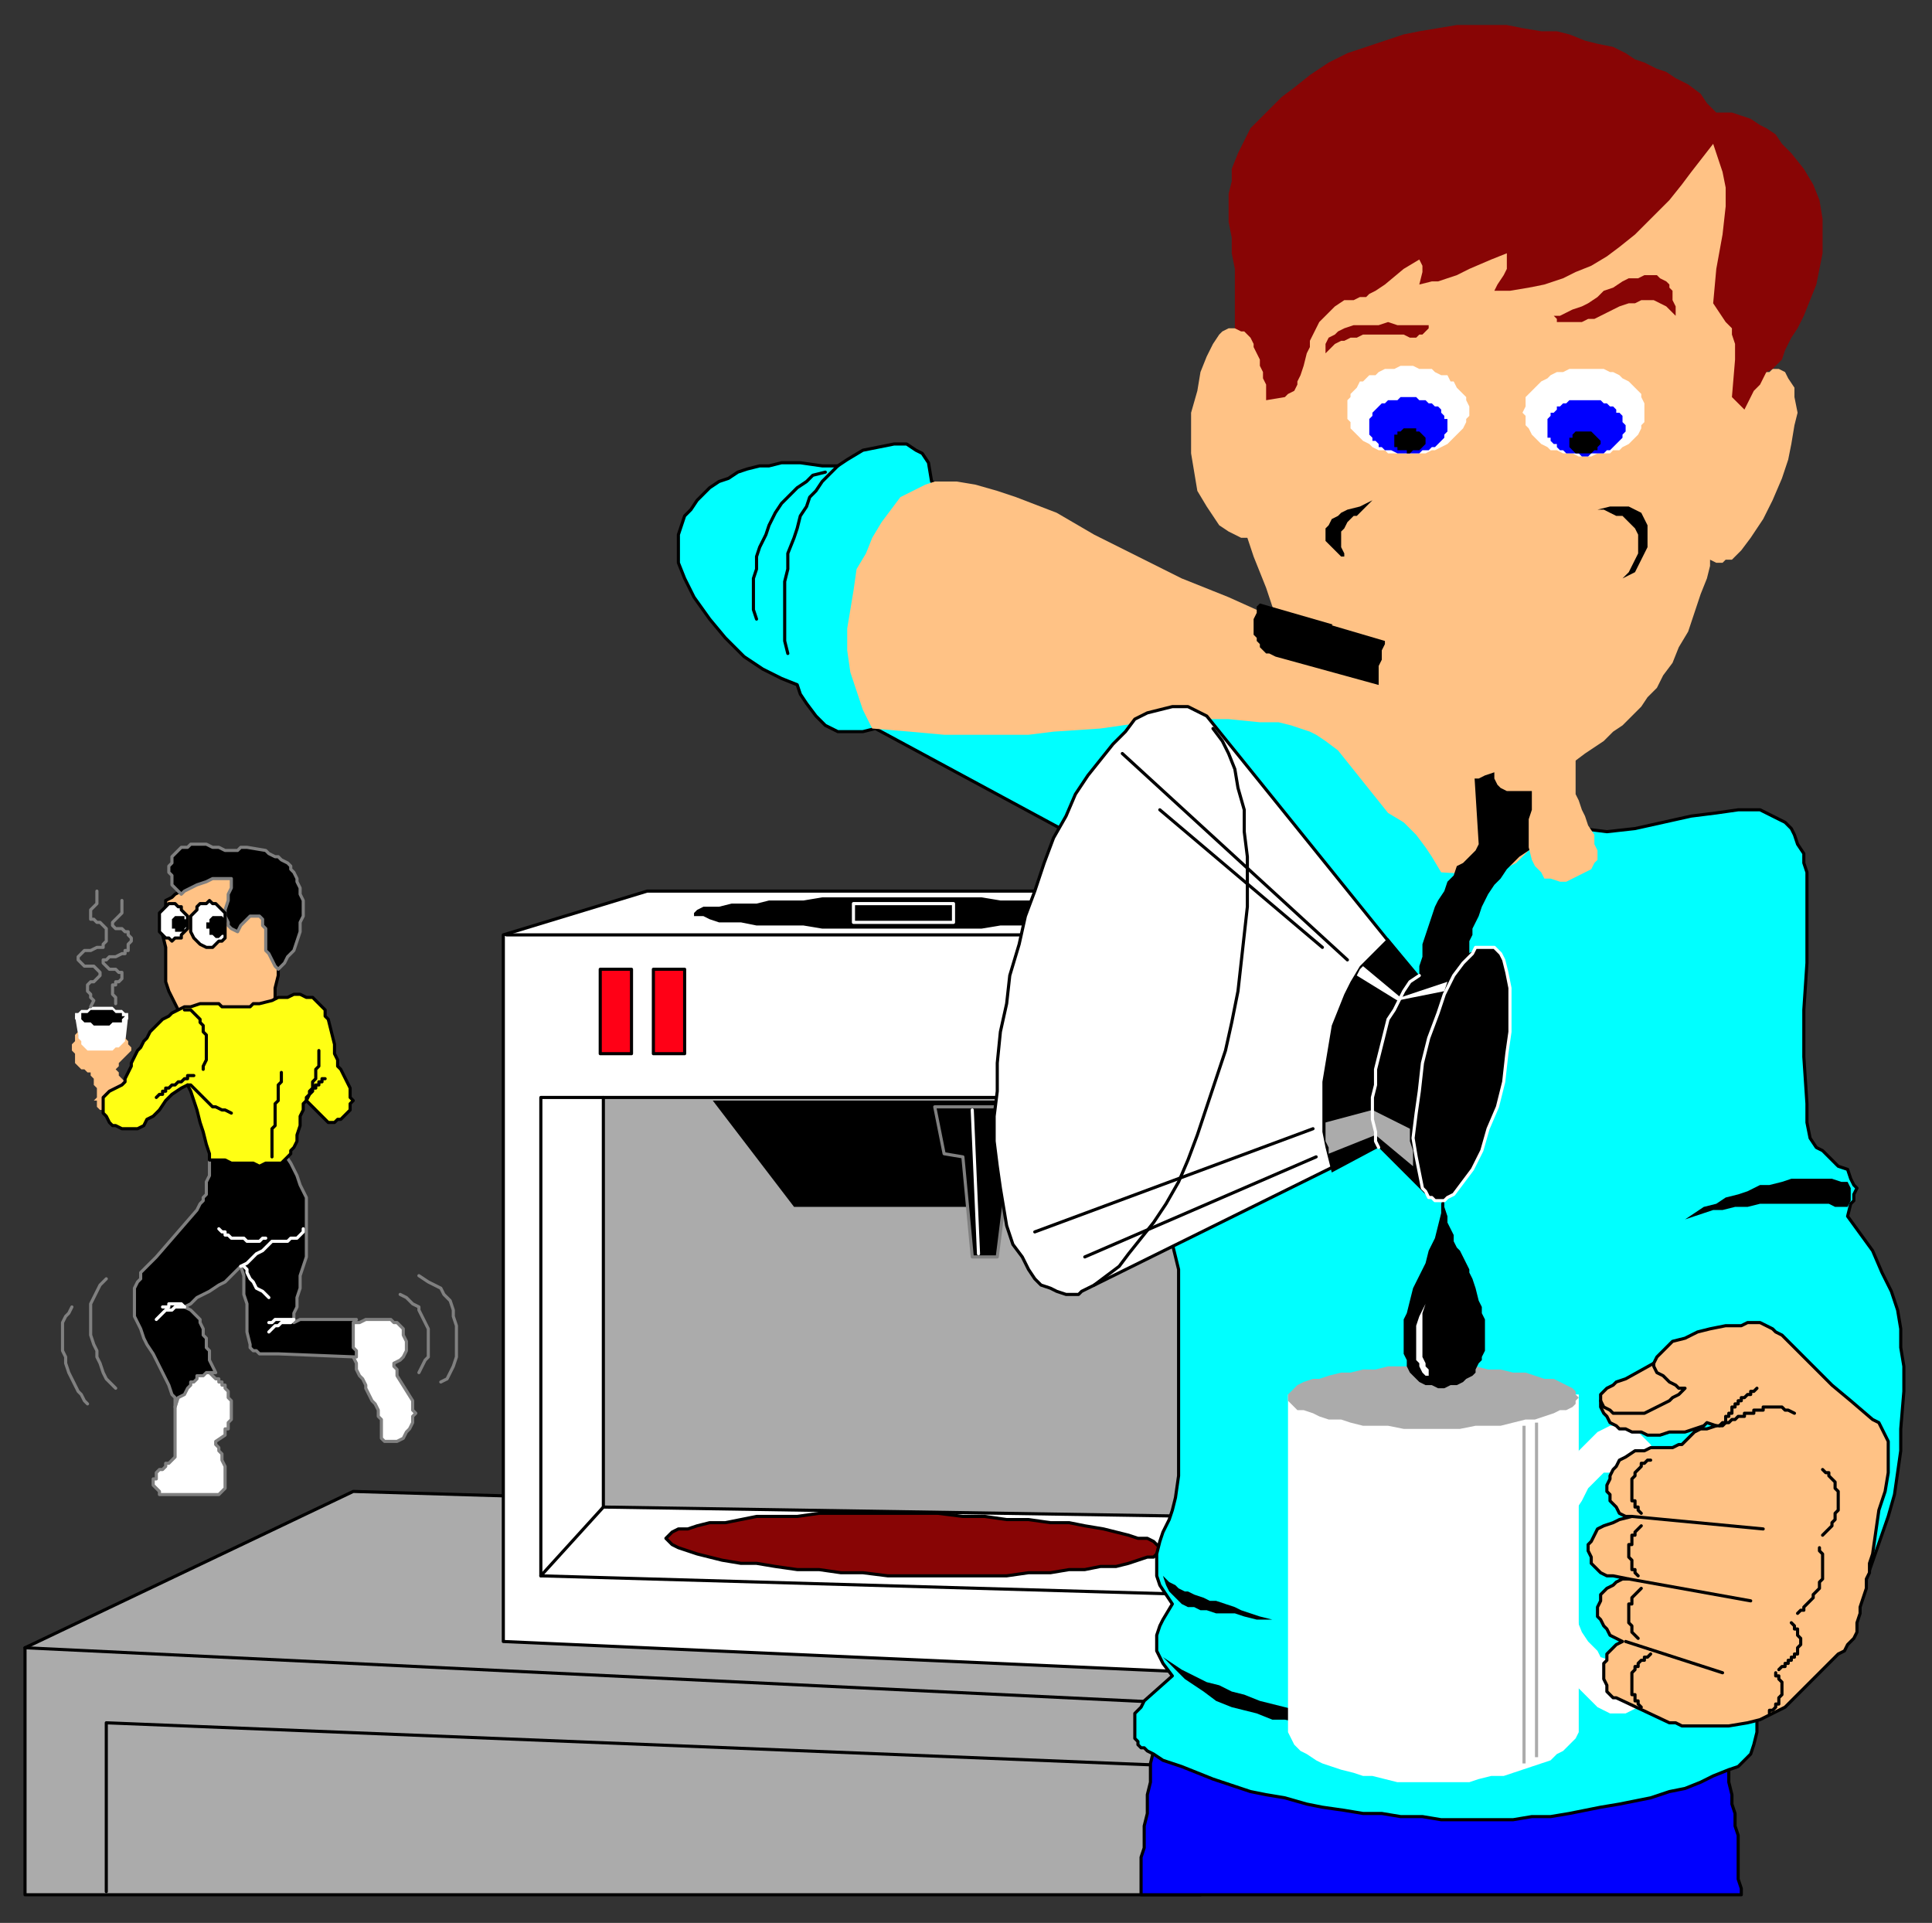 <?xml version="1.0" encoding="UTF-8" standalone="no"?>
<svg
   xmlns:dc="http://purl.org/dc/elements/1.1/"
   xmlns:cc="http://creativecommons.org/ns#"
   xmlns:rdf="http://www.w3.org/1999/02/22-rdf-syntax-ns#"
   xmlns:svg="http://www.w3.org/2000/svg"
   xmlns="http://www.w3.org/2000/svg"
   xmlns:sodipodi="http://sodipodi.sourceforge.net/DTD/sodipodi-0.dtd"
   xmlns:inkscape="http://www.inkscape.org/namespaces/inkscape"
   version="1.0"
   width="163.512mm"
   height="162.719mm"
   id="svg271"
   sodipodi:docname="CMENO037.WMF">
  <rect width="100%" height="100%" fill="#333333" stroke="none"/>
  <sodipodi:namedview
     pagecolor="#ffffff"
     bordercolor="#666666"
     borderopacity="1"
     objecttolerance="10"
     gridtolerance="10"
     guidetolerance="10"
     inkscape:pageopacity="0"
     inkscape:pageshadow="2"
     inkscape:window-width="640"
     inkscape:window-height="480"
     id="namedview273" />
  <defs
     id="defs3">
    <pattern
       id="WMFhbasepattern"
       patternUnits="userSpaceOnUse"
       width="6"
       height="6"
       x="0"
       y="0" />
  </defs>
  <path
     style="fill:#ababab;fill-rule:evenodd;fill-opacity:1;stroke:#000000;stroke-width:1px;stroke-linecap:round;stroke-linejoin:round;stroke-miterlimit:4;stroke-dasharray:none;stroke-opacity:1;"
     d="  M 8,606   L 384,606   L 384,485   L 113,477   L 8,527   L 8,606  z "
     id="path5" />
  <path
     style="fill:none;stroke:#000000;stroke-width:1px;stroke-linecap:round;stroke-linejoin:round;stroke-miterlimit:4;stroke-dasharray:none;stroke-opacity:1;"
     d="  M 34,605   L 34,551   L 382,565  "
     id="path7" />
  <path
     style="fill:none;stroke:#000000;stroke-width:1px;stroke-linecap:round;stroke-linejoin:round;stroke-miterlimit:4;stroke-dasharray:none;stroke-opacity:1;"
     d="  M 8,527   L 383,545  "
     id="path9" />
  <path
     style="fill:#ffffff;fill-rule:evenodd;fill-opacity:1;stroke:#000000;stroke-width:1px;stroke-linecap:round;stroke-linejoin:round;stroke-miterlimit:4;stroke-dasharray:none;stroke-opacity:1;"
     d="  M 161,525   L 386,535   L 386,285   L 207,285   L 161,299   L 161,525  z "
     id="path11" />
  <path
     style="fill:none;stroke:#000000;stroke-width:1px;stroke-linecap:round;stroke-linejoin:round;stroke-miterlimit:4;stroke-dasharray:none;stroke-opacity:1;"
     d="  M 193,351   L 173,351   L 173,504   L 383,510  "
     id="path13" />
  <path
     style="fill:none;stroke:#000000;stroke-width:1px;stroke-linecap:round;stroke-linejoin:round;stroke-miterlimit:4;stroke-dasharray:none;stroke-opacity:1;"
     d="  M 162,299   L 384,299  "
     id="path15" />
  <path
     style="fill:#ababab;fill-rule:evenodd;fill-opacity:1;stroke:#000000;stroke-width:1px;stroke-linecap:round;stroke-linejoin:round;stroke-miterlimit:4;stroke-dasharray:none;stroke-opacity:1;"
     d="  M 193,351   L 385,351   L 385,485   L 193,482   L 193,351  z "
     id="path17" />
  <path
     style="fill:#ff0016;fill-rule:evenodd;fill-opacity:1;stroke:#000000;stroke-width:1px;stroke-linecap:round;stroke-linejoin:round;stroke-miterlimit:4;stroke-dasharray:none;stroke-opacity:1;"
     d="  M 192,310   L 202,310   L 202,337   L 192,337   L 192,310  z "
     id="path19" />
  <path
     style="fill:#ff0016;fill-rule:evenodd;fill-opacity:1;stroke:#000000;stroke-width:1px;stroke-linecap:round;stroke-linejoin:round;stroke-miterlimit:4;stroke-dasharray:none;stroke-opacity:1;"
     d="  M 209,310   L 219,310   L 219,337   L 209,337   L 209,310  z "
     id="path21" />
  <path
     style="fill:#880505;fill-rule:evenodd;fill-opacity:1;stroke:#000000;stroke-width:1px;stroke-linecap:round;stroke-linejoin:round;stroke-miterlimit:4;stroke-dasharray:none;stroke-opacity:1;"
     d="  M 292,484   L 300,484   L 308,485   L 315,485   L 322,486   L 329,486   L 336,487   L 342,487   L 347,488   L 353,489   L 357,490   L 361,491   L 364,492   L 367,492   L 369,493   L 370,494   L 371,495   L 370,497   L 369,498   L 367,498   L 364,499   L 361,500   L 357,501   L 352,501   L 347,502   L 342,502   L 336,503   L 329,503   L 322,504   L 315,504   L 308,504   L 300,504   L 292,504   L 284,504   L 276,503   L 269,503   L 262,502   L 255,502   L 248,501   L 242,500   L 237,500   L 231,499   L 227,498   L 223,497   L 220,496   L 217,495   L 215,494   L 214,493   L 213,492   L 214,491   L 215,490   L 217,489   L 220,489   L 223,488   L 227,487   L 232,487   L 237,486   L 242,485   L 249,485   L 255,485   L 262,484   L 269,484   L 277,484   L 284,484   L 292,484  z "
     id="path23" />
  <path
     style="fill:#000000;fill-rule:evenodd;fill-opacity:1;stroke:none;"
     d="  M 228,352   L 351,352   L 328,386   L 254,386   L 228,352  z "
     id="path25" />
  <path
     style="fill:#000000;fill-rule:evenodd;fill-opacity:1;stroke:#808080;stroke-width:1px;stroke-linecap:round;stroke-linejoin:round;stroke-miterlimit:4;stroke-dasharray:none;stroke-opacity:1;"
     d="  M 299,354   L 325,354   L 319,402   L 311,402   L 308,370   L 302,369   L 299,354  z "
     id="path27" />
  <path
     style="fill:none;stroke:#ffffff;stroke-width:1px;stroke-linecap:round;stroke-linejoin:round;stroke-miterlimit:4;stroke-dasharray:none;stroke-opacity:1;"
     d="  M 311,355   L 313,401  "
     id="path29" />
  <path
     style="fill:#000000;fill-rule:evenodd;fill-opacity:1;stroke:none;"
     d="  M 289,287   L 295,287   L 302,287   L 308,287   L 314,287   L 320,288   L 326,288   L 331,288   L 336,289   L 340,289   L 344,289   L 347,290   L 350,290   L 352,290   L 354,291   L 355,292   L 355,292   L 355,293   L 354,293   L 352,293   L 350,294   L 347,295   L 344,295   L 340,295   L 336,296   L 331,296   L 326,296   L 320,296   L 314,297   L 308,297   L 302,297   L 295,297   L 289,297   L 282,297   L 275,297   L 269,297   L 263,297   L 257,296   L 252,296   L 246,296   L 242,296   L 237,295   L 234,295   L 230,295   L 227,294   L 225,293   L 223,293   L 222,293   L 222,292   L 222,292   L 223,291   L 225,290   L 227,290   L 230,290   L 234,289   L 237,289   L 242,289   L 246,288   L 252,288   L 257,288   L 263,287   L 269,287   L 275,287   L 282,287   L 289,287  z "
     id="path31" />
  <path
     style="fill:#000000;fill-rule:evenodd;fill-opacity:1;stroke:#ffffff;stroke-width:1px;stroke-linecap:round;stroke-linejoin:round;stroke-miterlimit:4;stroke-dasharray:none;stroke-opacity:1;"
     d="  M 273,295   L 305,295   L 305,289   L 273,289   L 273,295  z "
     id="path33" />
  <path
     style="fill:none;stroke:#000000;stroke-width:1px;stroke-linecap:round;stroke-linejoin:round;stroke-miterlimit:4;stroke-dasharray:none;stroke-opacity:1;"
     d="  M 193,482   L 173,504  "
     id="path35" />
  <path
     style="fill:#0000ff;fill-rule:evenodd;fill-opacity:1;stroke:#000000;stroke-width:1px;stroke-linecap:round;stroke-linejoin:round;stroke-miterlimit:4;stroke-dasharray:none;stroke-opacity:1;"
     d="  M 365,606   L 557,606   L 557,604   L 556,601   L 556,598   L 556,594   L 556,591   L 556,587   L 555,584   L 555,580   L 554,577   L 554,574   L 553,570   L 553,567   L 553,564   L 552,560   L 552,557   L 552,552   L 369,552   L 369,553   L 369,557   L 369,560   L 368,564   L 368,567   L 368,570   L 367,574   L 367,577   L 367,580   L 366,584   L 366,587   L 366,591   L 365,594   L 365,598   L 365,601   L 365,606  z "
     id="path37" />
  <path
     style="fill:#00ffff;fill-rule:evenodd;fill-opacity:1;stroke:#000000;stroke-width:1px;stroke-linecap:round;stroke-linejoin:round;stroke-miterlimit:4;stroke-dasharray:none;stroke-opacity:1;"
     d="  M 553,566   L 556,565   L 558,563   L 560,561   L 561,558   L 562,554   L 562,551   L 562,547   L 562,545   L 596,508   L 604,485   L 606,478   L 607,471   L 608,464   L 608,457   L 609,445   L 609,437   L 608,431   L 608,425   L 607,419   L 605,413   L 602,407   L 599,400   L 591,389   L 592,385   L 593,384   L 593,382   L 594,380   L 593,379   L 592,377   L 591,374   L 588,373   L 586,371   L 583,368   L 581,367   L 579,364   L 578,359   L 578,353   L 577,338   L 577,323   L 578,308   L 578,294   L 578,290   L 578,286   L 578,283   L 578,279   L 577,276   L 577,273   L 575,270   L 574,267   L 573,265   L 571,263   L 569,262   L 567,261   L 565,260   L 563,259   L 560,259   L 556,259   L 549,260   L 541,261   L 532,263   L 523,265   L 514,266   L 506,265   L 298,154   L 297,148   L 295,145   L 293,144   L 290,142   L 286,142   L 281,143   L 276,144   L 271,147   L 268,149   L 263,149   L 256,148   L 250,148   L 246,149   L 243,149   L 239,150   L 236,151   L 233,153   L 230,154   L 227,156   L 225,158   L 223,160   L 221,163   L 219,165   L 218,168   L 217,171   L 217,174   L 217,177   L 217,180   L 219,185   L 222,191   L 227,198   L 232,204   L 238,210   L 244,214   L 250,217   L 255,219   L 256,222   L 258,225   L 261,229   L 264,232   L 268,234   L 271,234   L 276,234   L 280,233   L 343,267   L 377,406   L 377,421   L 377,438   L 377,461   L 377,472   L 376,479   L 375,483   L 374,486   L 372,490   L 371,493   L 370,497   L 370,500   L 370,504   L 371,507   L 373,510   L 375,513   L 372,518   L 371,520   L 370,523   L 370,525   L 370,528   L 371,530   L 372,532   L 375,536   L 366,544   L 365,546   L 364,547   L 364,547   L 363,548   L 363,549   L 363,550   L 363,551   L 363,552   L 363,553   L 363,554   L 363,556   L 364,557   L 364,558   L 365,559   L 366,559   L 367,560   L 369,561   L 372,563   L 378,565   L 383,567   L 388,569   L 394,571   L 400,573   L 405,574   L 411,575   L 418,577   L 423,578   L 430,579   L 436,580   L 442,580   L 448,581   L 455,581   L 461,582   L 467,582   L 473,582   L 479,582   L 484,582   L 490,581   L 496,581   L 502,580   L 507,579   L 512,578   L 518,577   L 523,576   L 528,575   L 534,573   L 539,572   L 544,570   L 548,568   L 553,566  z "
     id="path39" />
  <path
     style="fill:none;stroke:#000000;stroke-width:1px;stroke-linecap:round;stroke-linejoin:round;stroke-miterlimit:4;stroke-dasharray:none;stroke-opacity:1;"
     d="  M 268,149   L 265,152   L 263,154   L 261,157   L 259,159   L 258,162   L 256,165   L 255,169   L 254,172   L 252,177   L 252,182   L 251,186   L 251,191   L 251,196   L 251,200   L 251,205   L 252,209  "
     id="path41" />
  <path
     style="fill:none;stroke:#000000;stroke-width:1px;stroke-linecap:round;stroke-linejoin:round;stroke-miterlimit:4;stroke-dasharray:none;stroke-opacity:1;"
     d="  M 264,151   L 260,152   L 258,154   L 255,156   L 253,158   L 250,161   L 248,164   L 246,168   L 245,171   L 243,175   L 242,178   L 242,182   L 241,185   L 241,189   L 241,192   L 241,195   L 242,198  "
     id="path43" />
  <path
     style="fill:#000000;fill-rule:evenodd;fill-opacity:1;stroke:none;"
     d="  M 591,378   L 589,378   L 586,377   L 583,377   L 580,377   L 577,377   L 573,377   L 570,378   L 566,379   L 563,379   L 559,381   L 556,382   L 552,383   L 549,385   L 545,386   L 542,388   L 539,390   L 542,389   L 545,388   L 548,387   L 551,387   L 555,386   L 559,386   L 563,385   L 567,385   L 571,385   L 575,385   L 579,385   L 582,385   L 585,385   L 587,386   L 589,386   L 591,386   L 592,384   L 592,382   L 592,380   L 591,378  z "
     id="path45" />
  <path
     style="fill:none;stroke:none;"
     d="  M 580,366   L 578,366   L 576,365   L 574,365   L 572,364   L 570,364   L 568,364   L 566,364   L 563,363   L 561,364   L 559,364   L 557,364   L 554,365   L 552,365   L 550,366   L 548,367   L 545,368  "
     id="path47" />
  <path
     style="fill:none;stroke:none;"
     d="  M 556,277   L 554,280   L 552,284   L 549,289   L 547,293   L 545,298   L 544,303   L 542,308   L 540,313   L 539,318   L 538,323   L 536,328   L 535,333   L 534,337   L 533,341   L 533,344   L 532,347   L 533,347   L 533,347   L 535,344   L 536,342   L 538,338   L 540,334   L 542,330   L 544,326   L 546,322   L 548,317   L 551,313  "
     id="path49" />
  <path
     style="fill:none;stroke:none;"
     d="  M 524,438   L 524,419   L 526,396   L 527,389   L 529,381   L 530,372   L 531,367   L 532,361   L 532,355   L 532,347  "
     id="path51" />
  <path
     style="fill:none;stroke:none;"
     d="  M 530,357   L 529,357   L 527,357   L 525,358   L 523,358   L 520,358   L 517,358   L 514,358   L 511,358   L 508,358   L 505,358   L 503,358   L 500,357   L 497,357   L 495,356   L 492,356   L 490,355   L 490,357   L 490,360   L 490,364   L 490,368   L 490,371   L 490,375   L 490,378   L 490,382   L 491,386   L 491,389   L 491,393   L 491,397   L 491,400   L 491,404   L 491,408   L 491,414   L 510,430   L 524,415  "
     id="path53" />
  <path
     style="fill:none;stroke:none;"
     d="  M 524,267   L 499,322   L 477,280   L 461,279   L 445,297  "
     id="path55" />
  <path
     style="fill:none;stroke:none;"
     d="  M 431,277   L 427,236  "
     id="path57" />
  <path
     style="fill:#000000;fill-rule:evenodd;fill-opacity:1;stroke:none;"
     d="  M 407,518   L 403,517   L 400,516   L 397,515   L 395,514   L 392,513   L 389,512   L 387,512   L 385,511   L 382,510   L 380,509   L 379,509   L 377,508   L 376,507   L 374,506   L 373,505   L 372,504   L 373,507   L 374,509   L 375,510   L 376,511   L 377,512   L 378,513   L 380,514   L 382,514   L 384,515   L 386,515   L 389,516   L 391,516   L 395,516   L 398,517   L 402,518   L 407,518  z "
     id="path59" />
  <path
     style="fill:#000000;fill-rule:evenodd;fill-opacity:1;stroke:none;"
     d="  M 372,530   L 375,532   L 378,534   L 382,536   L 386,538   L 390,539   L 394,541   L 398,542   L 403,544   L 407,545   L 411,546   L 415,547   L 419,547   L 423,548   L 426,548   L 429,549   L 432,549   L 428,550   L 424,551   L 420,551   L 416,551   L 411,550   L 407,550   L 402,548   L 398,547   L 394,546   L 389,544   L 385,541   L 382,539   L 379,537   L 376,534   L 374,532   L 372,530  z "
     id="path61" />
  <path
     style="fill:none;stroke:none;"
     d="  M 561,546   L 557,548   L 553,551   L 549,554   L 543,556   L 538,558   L 531,560   L 524,561   L 517,562   L 510,564   L 502,565   L 494,565   L 486,566   L 478,566   L 470,566   L 461,566   L 453,566  "
     id="path63" />
  <path
     style="fill:none;stroke:none;"
     d="  M 384,408   L 395,445  "
     id="path65" />
  <path
     style="fill:none;stroke:none;"
     d="  M 381,438   L 392,481  "
     id="path67" />
  <path
     style="fill:none;stroke:none;"
     d="  M 550,397   L 553,396   L 556,394   L 559,393   L 562,392   L 565,391   L 568,390   L 570,390   L 573,389   L 575,389   L 578,389   L 580,389   L 582,389   L 584,389   L 586,389   L 588,389   L 590,389  "
     id="path69" />
  <path
     style="fill:#ffc285;fill-rule:evenodd;fill-opacity:1;stroke:none;"
     d="  M 444,259   L 447,261   L 450,264   L 453,267   L 456,271   L 458,274   L 461,279   L 477,280   L 481,278   L 485,276   L 488,273   L 491,270   L 493,266   L 496,263   L 498,260   L 500,256   L 502,253   L 503,250   L 503,247   L 503,244   L 507,241   L 510,239   L 513,237   L 516,234   L 519,232   L 522,229   L 525,226   L 527,223   L 530,220   L 532,216   L 535,212   L 537,207   L 540,202   L 542,196   L 544,190   L 546,185   L 547,181   L 547,179   L 549,180   L 551,180   L 552,179   L 554,179   L 555,178   L 557,176   L 560,172   L 564,166   L 567,160   L 570,153   L 572,147   L 573,142   L 574,136   L 575,132   L 574,127   L 574,124   L 572,121   L 571,119   L 569,118   L 567,118   L 566,119   L 564,119   L 563,120   L 566,88   L 564,57   L 557,40   L 421,87   L 406,103   L 395,105   L 394,105   L 393,105   L 391,106   L 390,107   L 388,110   L 386,114   L 384,119   L 383,125   L 381,132   L 381,138   L 381,145   L 382,151   L 383,157   L 386,162   L 388,165   L 390,168   L 393,170   L 395,171   L 397,172   L 399,172   L 401,178   L 403,183   L 405,188   L 407,194   L 408,197   L 427,234   L 444,259  z "
     id="path71" />
  <path
     style="fill:#ffffff;fill-rule:evenodd;fill-opacity:1;stroke:none;"
     d="  M 450,117   L 452,117   L 454,118   L 456,118   L 458,118   L 459,119   L 461,120   L 463,120   L 464,122   L 465,122   L 466,124   L 467,125   L 468,126   L 469,127   L 469,128   L 470,130   L 470,131   L 470,133   L 469,134   L 469,135   L 468,137   L 467,138   L 466,139   L 465,140   L 464,141   L 463,142   L 461,143   L 459,144   L 458,144   L 456,145   L 454,145   L 452,145   L 450,145   L 448,145   L 446,145   L 444,145   L 443,144   L 441,144   L 439,143   L 438,142   L 436,141   L 435,140   L 434,139   L 433,138   L 432,137   L 432,135   L 431,134   L 431,133   L 431,131   L 431,130   L 431,128   L 432,127   L 432,126   L 433,125   L 434,124   L 435,122   L 436,122   L 438,120   L 440,120   L 441,119   L 443,118   L 444,118   L 446,118   L 448,117   L 450,117  z "
     id="path73" />
  <path
     style="fill:#ffffff;fill-rule:evenodd;fill-opacity:1;stroke:none;"
     d="  M 507,118   L 509,118   L 511,118   L 513,118   L 515,119   L 516,119   L 518,120   L 519,121   L 521,122   L 522,123   L 523,124   L 524,125   L 525,126   L 525,127   L 526,129   L 526,130   L 526,132   L 526,133   L 526,135   L 525,136   L 525,137   L 524,139   L 523,140   L 522,141   L 521,142   L 519,143   L 518,144   L 516,144   L 515,145   L 513,145   L 511,145   L 509,146   L 507,146   L 505,146   L 503,145   L 502,145   L 500,145   L 498,144   L 496,144   L 495,143   L 493,142   L 492,141   L 491,140   L 490,139   L 489,137   L 488,136   L 488,135   L 488,133   L 487,132   L 488,130   L 488,129   L 488,127   L 489,126   L 490,125   L 491,124   L 492,123   L 493,122   L 495,121   L 496,120   L 498,119   L 500,119   L 502,118   L 503,118   L 505,118   L 507,118  z "
     id="path75" />
  <path
     style="fill:#0000ff;fill-rule:evenodd;fill-opacity:1;stroke:none;"
     d="  M 450,127   L 451,127   L 453,127   L 454,128   L 455,128   L 456,128   L 457,129   L 458,129   L 459,130   L 460,130   L 461,131   L 461,132   L 462,133   L 462,134   L 463,134   L 463,135   L 463,136   L 463,137   L 463,138   L 462,139   L 462,140   L 461,141   L 461,141   L 460,142   L 459,143   L 458,143   L 457,144   L 456,144   L 455,144   L 454,145   L 453,145   L 451,145   L 450,145   L 449,145   L 448,145   L 447,145   L 445,144   L 444,144   L 443,144   L 442,143   L 441,143   L 441,142   L 440,141   L 439,141   L 439,140   L 438,139   L 438,138   L 438,137   L 438,136   L 438,135   L 438,134   L 438,134   L 439,133   L 439,132   L 440,131   L 441,130   L 441,130   L 442,129   L 443,129   L 444,128   L 445,128   L 447,128   L 448,127   L 449,127   L 450,127  z "
     id="path77" />
  <path
     style="fill:#0000ff;fill-rule:evenodd;fill-opacity:1;stroke:none;"
     d="  M 507,128   L 508,128   L 509,128   L 511,128   L 512,128   L 513,129   L 514,129   L 515,130   L 516,130   L 517,131   L 517,132   L 518,132   L 519,133   L 519,134   L 519,135   L 520,136   L 520,137   L 520,138   L 519,139   L 519,140   L 519,140   L 518,141   L 517,142   L 517,142   L 516,143   L 515,144   L 514,144   L 513,145   L 512,145   L 511,145   L 509,145   L 508,146   L 507,146   L 506,146   L 505,145   L 503,145   L 502,145   L 501,145   L 500,144   L 499,144   L 498,143   L 498,142   L 497,142   L 496,141   L 496,140   L 495,140   L 495,139   L 495,138   L 495,137   L 495,136   L 495,135   L 495,134   L 496,133   L 496,132   L 497,132   L 498,131   L 498,130   L 499,130   L 500,129   L 501,129   L 502,128   L 503,128   L 505,128   L 506,128   L 507,128  z "
     id="path79" />
  <path
     style="fill:#000000;fill-rule:evenodd;fill-opacity:1;stroke:none;"
     d="  M 451,137   L 451,137   L 452,137   L 452,137   L 453,137   L 453,138   L 454,138   L 454,138   L 454,138   L 455,139   L 455,139   L 455,139   L 456,140   L 456,140   L 456,140   L 456,141   L 456,141   L 456,141   L 456,142   L 456,142   L 456,142   L 455,143   L 455,143   L 455,143   L 454,144   L 454,144   L 454,144   L 453,144   L 453,144   L 452,144   L 452,144   L 451,145   L 451,145   L 450,145   L 450,144   L 449,144   L 449,144   L 448,144   L 448,144   L 447,144   L 447,144   L 447,143   L 447,143   L 446,143   L 446,142   L 446,142   L 446,142   L 446,141   L 445,141   L 446,141   L 446,140   L 446,140   L 446,140   L 446,139   L 447,139   L 447,139   L 447,138   L 447,138   L 448,138   L 448,138   L 449,137   L 449,137   L 450,137   L 450,137   L 451,137  z "
     id="path81" />
  <path
     style="fill:#000000;fill-rule:evenodd;fill-opacity:1;stroke:none;"
     d="  M 507,138   L 507,138   L 508,138   L 508,138   L 509,138   L 509,138   L 509,138   L 510,139   L 510,139   L 510,139   L 511,140   L 511,140   L 511,140   L 511,140   L 512,141   L 512,141   L 512,142   L 512,142   L 512,142   L 511,143   L 511,143   L 511,143   L 511,144   L 511,144   L 510,144   L 510,144   L 509,145   L 509,145   L 509,145   L 508,145   L 508,145   L 507,145   L 507,145   L 506,145   L 506,145   L 505,145   L 505,145   L 504,145   L 504,145   L 503,144   L 503,144   L 503,144   L 503,144   L 502,143   L 502,143   L 502,143   L 502,142   L 502,142   L 502,142   L 502,141   L 502,141   L 502,140   L 502,140   L 502,140   L 503,140   L 503,139   L 503,139   L 503,139   L 504,138   L 504,138   L 505,138   L 505,138   L 506,138   L 506,138   L 507,138  z "
     id="path83" />
  <path
     style="fill:#000000;fill-rule:evenodd;fill-opacity:1;stroke:none;"
     d="  M 439,160   L 438,161   L 437,162   L 436,163   L 435,164   L 434,165   L 433,165   L 432,166   L 431,167   L 430,169   L 429,170   L 429,171   L 429,172   L 429,174   L 429,175   L 430,177   L 430,179   L 430,178   L 429,178   L 428,177   L 427,176   L 426,175   L 425,174   L 424,173   L 424,172   L 424,171   L 424,169   L 425,168   L 426,166   L 428,165   L 429,164   L 431,163   L 435,162   L 439,160  z "
     id="path85" />
  <path
     style="fill:#000000;fill-rule:evenodd;fill-opacity:1;stroke:none;"
     d="  M 511,163   L 513,163   L 515,164   L 517,165   L 519,165   L 520,166   L 522,168   L 523,169   L 524,171   L 524,172   L 524,174   L 524,176   L 524,177   L 523,179   L 522,181   L 521,183   L 519,185   L 521,184   L 523,183   L 524,181   L 525,179   L 526,177   L 527,175   L 527,172   L 527,170   L 527,168   L 526,166   L 525,164   L 523,163   L 521,162   L 518,162   L 515,162   L 511,163  z "
     id="path87" />
  <path
     style="fill:none;stroke:none;"
     d="  M 450,165   L 449,165   L 449,165   L 448,166   L 447,166   L 447,166   L 446,166   L 445,167   L 444,167   L 444,167   L 443,168   L 442,168   L 442,169   L 441,169   L 441,170   L 440,170   L 440,171   L 440,171   L 439,172   L 439,173   L 439,173   L 438,174   L 438,174   L 438,175   L 438,176   L 438,176   L 438,177   L 438,178   L 439,178   L 439,179   L 440,180   L 441,181  "
     id="path89" />
  <path
     style="fill:none;stroke:none;"
     d="  M 512,168   L 512,168   L 513,168   L 513,169   L 514,169   L 514,169   L 514,169   L 515,170   L 515,170   L 515,170   L 516,171   L 516,171   L 516,171   L 516,172   L 517,172   L 517,173   L 517,173   L 517,173   L 517,174   L 517,174   L 517,175   L 517,175   L 517,176   L 517,176   L 517,177   L 517,177   L 517,177   L 517,178   L 517,178   L 517,179   L 517,179   L 516,180  "
     id="path91" />
  <path
     style="fill:none;stroke:none;"
     d="  M 439,174   L 517,174  "
     id="path93" />
  <path
     style="fill:none;stroke:none;"
     d="  M 473,140   L 473,141   L 473,142   L 472,143   L 471,145   L 470,145   L 468,146   L 466,147   L 465,148   L 462,149   L 461,149   L 459,150   L 458,151   L 457,152   L 456,153   L 456,155   L 457,157   L 457,159   L 458,161   L 459,162   L 460,164   L 461,165   L 463,166   L 465,167   L 466,168   L 469,169   L 471,170   L 473,170   L 475,171   L 478,171   L 480,171   L 483,171   L 485,171   L 487,171   L 490,170   L 492,170   L 494,169   L 496,168   L 498,167   L 500,166   L 501,165   L 502,163   L 503,162   L 503,160   L 504,158   L 504,156   L 504,154   L 503,153   L 502,151   L 501,150   L 500,149   L 498,149   L 496,148   L 495,147   L 493,147   L 490,146   L 489,145   L 488,144   L 487,143   L 486,141   L 485,140   L 485,138   L 485,136   L 485,134   L 484,131   L 485,129   L 485,126   L 485,124   L 486,121   L 486,118   L 487,116   L 488,114   L 490,112   L 492,110   L 493,109   L 496,108   L 498,107   L 501,107  "
     id="path95" />
  <path
     style="fill:none;stroke:none;"
     d="  M 460,106   L 463,108   L 466,110   L 469,113   L 471,117   L 473,120   L 474,124   L 475,128   L 475,131  "
     id="path97" />
  <path
     style="fill:#880505;fill-rule:evenodd;fill-opacity:1;stroke:none;"
     d="  M 457,104   L 456,104   L 454,104   L 452,104   L 449,104   L 447,104   L 444,103   L 441,104   L 438,104   L 435,104   L 433,104   L 430,105   L 428,106   L 427,107   L 425,108   L 424,110   L 424,113   L 426,111   L 427,110   L 429,109   L 430,109   L 432,108   L 434,108   L 436,107   L 438,107   L 440,107   L 442,107   L 444,107   L 445,107   L 447,107   L 449,107   L 451,108   L 453,108   L 454,107   L 455,107   L 456,106   L 456,106   L 457,105   L 457,104  z "
     id="path99" />
  <path
     style="fill:#880505;fill-rule:evenodd;fill-opacity:1;stroke:none;"
     d="  M 497,101   L 499,101   L 501,100   L 503,99   L 506,98   L 508,97   L 511,95   L 513,93   L 516,92   L 519,90   L 521,89   L 524,89   L 526,88   L 528,88   L 530,88   L 531,89   L 533,90   L 534,91   L 534,92   L 535,93   L 535,94   L 535,96   L 536,98   L 536,101   L 534,99   L 533,98   L 531,97   L 529,96   L 527,96   L 525,96   L 523,97   L 521,97   L 518,98   L 516,99   L 514,100   L 512,101   L 510,102   L 508,102   L 506,103   L 504,103   L 503,103   L 501,103   L 500,103   L 499,103   L 498,103   L 498,102   L 497,101  z "
     id="path101" />
  <path
     style="fill:none;stroke:none;"
     d="  M 399,172   L 399,170   L 398,167   L 398,165   L 398,162   L 398,159   L 399,157   L 399,155   L 400,153   L 400,151   L 401,149   L 402,147   L 402,145   L 403,144   L 404,143   L 404,142   L 405,141  "
     id="path103" />
  <path
     style="fill:none;stroke:none;"
     d="  M 547,179   L 548,178   L 548,177   L 548,177   L 548,176   L 548,175   L 548,174   L 549,173   L 549,172   L 549,172   L 549,171   L 549,170   L 550,169   L 550,168   L 550,167   L 550,166   L 550,165   L 550,165   L 551,164   L 551,163   L 551,162   L 551,161   L 551,160   L 551,159   L 551,159   L 551,158   L 552,157   L 552,156   L 552,155   L 552,155   L 552,154   L 552,152  "
     id="path105" />
  <path
     style="fill:#880505;fill-rule:evenodd;fill-opacity:1;stroke:none;"
     d="  M 548,46   L 541,55   L 538,59   L 534,64   L 531,67   L 526,72   L 523,75   L 518,79   L 514,82   L 509,85   L 504,87   L 500,89   L 494,91   L 489,92   L 483,93   L 478,93   L 479,91   L 481,88   L 482,86   L 482,84   L 482,81   L 477,83   L 470,86   L 466,88   L 463,89   L 460,90   L 458,90   L 454,91   L 455,87   L 455,85   L 454,83   L 449,86   L 443,91   L 440,93   L 438,94   L 437,95   L 435,95   L 433,96   L 432,96   L 430,96   L 427,98   L 425,100   L 423,102   L 422,103   L 421,105   L 420,107   L 419,109   L 419,111   L 418,113   L 417,117   L 416,120   L 415,122   L 415,123   L 414,125   L 412,126   L 411,127   L 405,128   L 405,126   L 405,125   L 405,123   L 404,121   L 404,119   L 403,117   L 403,115   L 402,113   L 401,111   L 401,110   L 400,108   L 399,107   L 398,106   L 397,106   L 395,105   L 395,101   L 395,96   L 395,90   L 395,86   L 394,81   L 394,76   L 393,71   L 393,67   L 393,62   L 394,58   L 394,54   L 396,49   L 398,45   L 400,41   L 404,37   L 407,34   L 410,31   L 414,28   L 419,24   L 425,20   L 431,17   L 437,15   L 443,13   L 449,11   L 454,10   L 460,9   L 466,8   L 471,8   L 477,8   L 482,8   L 487,9   L 493,10   L 498,10   L 502,11   L 507,13   L 511,14   L 516,15   L 520,17   L 523,19   L 526,20   L 530,22   L 533,23   L 536,25   L 540,27   L 544,30   L 546,33   L 549,36   L 551,36   L 554,36   L 557,37   L 560,38   L 563,40   L 565,41   L 568,43   L 570,46   L 573,49   L 577,54   L 580,59   L 582,64   L 583,70   L 583,75   L 583,81   L 582,86   L 581,91   L 579,96   L 577,101   L 575,105   L 573,108   L 571,112   L 570,115   L 568,117   L 567,118   L 565,119   L 564,121   L 563,123   L 561,125   L 560,127   L 559,129   L 558,131   L 554,127   L 555,115   L 555,112   L 555,110   L 554,107   L 554,105   L 552,103   L 548,97   L 549,86   L 551,75   L 552,66   L 552,60   L 551,55   L 550,52   L 549,49   L 548,46  z "
     id="path107" />
  <path
     style="fill:none;stroke:none;"
     d="  M 571,134   L 571,133   L 571,131   L 571,130   L 571,129   L 570,128   L 569,128   L 568,128   L 566,128   L 565,129   L 563,130   L 562,132   L 561,134   L 557,143   L 560,144   L 561,144   L 562,145   L 562,146   L 562,147   L 562,148   L 562,150   L 562,151   L 561,152   L 560,153   L 559,155   L 558,156   L 554,158   L 554,161   L 554,164   L 555,166   L 556,167   L 558,168  "
     id="path109" />
  <path
     style="fill:none;stroke:none;"
     d="  M 389,122   L 390,121   L 390,119   L 391,118   L 392,117   L 393,117   L 394,117   L 395,117   L 396,118   L 398,119   L 398,121   L 399,123   L 399,126   L 400,135   L 397,134   L 396,135   L 395,135   L 394,136   L 394,137   L 393,138   L 393,140   L 393,141   L 393,142   L 394,144   L 394,145   L 395,147   L 398,150   L 396,155   L 396,156   L 395,157   L 394,157   L 393,158   L 391,158  "
     id="path111" />
  <path
     style="fill:#ffc285;fill-rule:evenodd;fill-opacity:1;stroke:none;"
     d="  M 484,246   L 482,251   L 480,255   L 476,258   L 473,261   L 469,263   L 464,264   L 460,265   L 455,265   L 449,263   L 444,260   L 440,255   L 436,250   L 432,245   L 428,240   L 424,237   L 421,235   L 419,234   L 416,233   L 413,232   L 409,231   L 403,231   L 393,230   L 379,230   L 366,231   L 352,233   L 337,234   L 329,235   L 320,235   L 311,235   L 302,235   L 291,234   L 279,233   L 276,227   L 274,221   L 272,215   L 271,208   L 271,201   L 272,195   L 273,189   L 274,182   L 277,177   L 279,172   L 282,167   L 285,163   L 288,159   L 292,157   L 296,155   L 299,154   L 306,154   L 312,155   L 319,157   L 325,159   L 338,164   L 350,171   L 364,178   L 378,185   L 393,191   L 413,200   L 484,246  z "
     id="path113" />
  <path
     style="fill:#000000;fill-rule:evenodd;fill-opacity:1;stroke:none;"
     d="  M 454,313   L 470,306   L 470,303   L 470,301   L 471,299   L 471,297   L 472,295   L 473,293   L 474,290   L 475,288   L 476,286   L 478,283   L 480,281   L 482,278   L 484,276   L 486,274   L 489,272   L 492,270   L 493,248   L 471,238   L 473,270   L 472,272   L 470,274   L 468,276   L 466,277   L 465,280   L 463,282   L 462,285   L 460,288   L 459,290   L 458,293   L 457,296   L 456,299   L 455,302   L 455,306   L 454,309   L 454,313  z "
     id="path115" />
  <path
     style="fill:#000000;fill-rule:evenodd;fill-opacity:1;stroke:none;"
     d="  M 448,206   L 403,193   L 402,194   L 402,195   L 402,196   L 401,198   L 401,199   L 401,200   L 401,201   L 401,203   L 402,204   L 402,205   L 403,206   L 403,207   L 404,208   L 405,209   L 406,209   L 408,210   L 448,221   L 448,206  z "
     id="path117" />
  <path
     style="fill:#ffc285;fill-rule:evenodd;fill-opacity:1;stroke:none;"
     d="  M 443,205   L 426,200   L 428,198   L 429,196   L 431,195   L 433,194   L 435,193   L 437,191   L 440,189   L 442,187   L 444,185   L 446,183   L 449,182   L 453,180   L 457,179   L 461,179   L 464,181   L 467,184   L 470,183   L 473,182   L 476,181   L 478,180   L 481,181   L 483,182   L 484,184   L 484,187   L 486,186   L 489,185   L 491,184   L 493,184   L 495,185   L 497,186   L 499,188   L 501,190   L 504,189   L 506,189   L 508,189   L 509,189   L 511,190   L 512,192   L 513,194   L 514,196   L 514,200   L 514,205   L 514,212   L 512,219   L 511,227   L 509,233   L 508,236   L 506,239   L 504,241   L 504,244   L 504,246   L 504,248   L 504,250   L 504,252   L 504,254   L 505,256   L 506,259   L 507,261   L 508,264   L 510,267   L 510,270   L 511,272   L 511,275   L 510,276   L 509,278   L 507,279   L 505,280   L 503,281   L 501,282   L 499,282   L 496,281   L 494,281   L 493,279   L 491,277   L 490,275   L 489,271   L 489,268   L 489,265   L 489,262   L 490,259   L 490,256   L 490,253   L 488,253   L 486,253   L 484,253   L 482,253   L 480,252   L 479,251   L 478,249   L 478,247   L 475,248   L 473,249   L 471,249   L 469,249   L 467,249   L 466,248   L 465,246   L 465,243   L 463,245   L 460,245   L 459,245   L 457,245   L 455,243   L 454,242   L 453,240   L 452,239   L 451,239   L 449,240   L 448,240   L 446,240   L 444,240   L 442,239   L 441,238   L 440,236   L 440,234   L 440,231   L 440,227   L 441,222   L 441,221   L 441,218   L 441,216   L 441,213   L 442,211   L 442,208   L 443,206   L 443,205  z "
     id="path119" />
  <path
     style="fill:none;stroke:none;"
     d="  M 452,239   L 453,237   L 454,236   L 454,235   L 455,234   L 456,232   L 457,231   L 457,230   L 458,228   L 458,227   L 459,226   L 459,224   L 460,223   L 460,222   L 461,220   L 461,219   L 462,218   L 462,216   L 462,215   L 463,213   L 463,212   L 463,211   L 463,209   L 463,208   L 464,206   L 464,205   L 464,203   L 464,202   L 464,201   L 464,199   L 464,198   L 464,195  "
     id="path121" />
  <path
     style="fill:none;stroke:none;"
     d="  M 465,243   L 465,243   L 466,242   L 467,241   L 468,240   L 469,239   L 469,238   L 470,237   L 471,235   L 472,234   L 472,234   L 473,233   L 473,232   L 474,231   L 474,230   L 475,230   L 475,229   L 476,228   L 477,226   L 478,223   L 479,221   L 480,219   L 480,217   L 481,215   L 481,213   L 481,211   L 482,209   L 482,207   L 482,205   L 483,203   L 483,201   L 483,199   L 484,195  "
     id="path123" />
  <path
     style="fill:none;stroke:none;"
     d="  M 478,247   L 480,245   L 481,243   L 483,242   L 484,240   L 485,239   L 487,238   L 488,236   L 489,235   L 490,234   L 491,233   L 492,231   L 492,230   L 493,229   L 494,227   L 494,226   L 495,225   L 495,223   L 496,222   L 496,221   L 497,219   L 497,218   L 498,217   L 498,215   L 498,213   L 498,212   L 498,210   L 499,209   L 499,207   L 499,205   L 500,203   L 500,200  "
     id="path125" />
  <path
     style="fill:none;stroke:none;"
     d="  M 490,253   L 491,252   L 491,252   L 492,252   L 492,251   L 493,251   L 493,251   L 494,251   L 494,250   L 495,250   L 495,249   L 496,249   L 496,249   L 497,248   L 498,248   L 498,247   L 498,247   L 499,246   L 499,246   L 500,246   L 500,245   L 501,245   L 501,244   L 501,244   L 502,244   L 502,243   L 502,243   L 503,243   L 503,242   L 503,242   L 503,242   L 504,241  "
     id="path127" />
  <path
     style="fill:none;stroke:none;"
     d="  M 505,258   L 504,259   L 503,259   L 501,260   L 499,260   L 499,261   L 499,262   L 499,263   L 500,265   L 500,266   L 501,268   L 502,269   L 502,271   L 503,272   L 504,273   L 505,275   L 506,275   L 507,276   L 508,276   L 509,276   L 510,276  "
     id="path129" />
  <path
     style="fill:#ffffff;fill-rule:evenodd;fill-opacity:1;stroke:none;"
     d="  M 504,517   L 504,538   L 505,540   L 507,542   L 509,544   L 511,546   L 513,547   L 515,548   L 518,548   L 520,548   L 522,547   L 524,546   L 526,544   L 528,542   L 529,540   L 531,537   L 533,534   L 534,531   L 535,528   L 536,524   L 537,520   L 538,516   L 539,511   L 539,507   L 539,502   L 539,497   L 539,493   L 538,488   L 537,484   L 536,480   L 535,476   L 534,473   L 533,470   L 531,467   L 529,464   L 528,462   L 526,460   L 524,458   L 522,457   L 520,456   L 518,456   L 515,456   L 513,457   L 511,458   L 509,460   L 507,462   L 505,464   L 504,466   L 504,483   L 506,480   L 508,476   L 511,473   L 512,472   L 513,471   L 515,471   L 516,471   L 518,471   L 519,471   L 520,472   L 522,473   L 523,474   L 524,476   L 526,480   L 528,484   L 529,489   L 530,494   L 530,501   L 530,507   L 529,512   L 528,517   L 526,522   L 524,525   L 522,528   L 520,529   L 519,530   L 517,531   L 515,531   L 512,530   L 511,528   L 508,525   L 506,522   L 504,517  z "
     id="path131" />
  <path
     style="fill:#ffffff;fill-rule:evenodd;fill-opacity:1;stroke:none;"
     d="  M 412,446   L 505,446   L 505,554   L 504,556   L 502,558   L 500,560   L 498,561   L 496,563   L 493,564   L 490,565   L 487,566   L 484,567   L 481,568   L 477,568   L 473,569   L 470,570   L 466,570   L 462,570   L 458,570   L 454,570   L 451,570   L 447,570   L 443,569   L 439,568   L 436,568   L 433,567   L 429,566   L 426,565   L 423,564   L 421,563   L 418,561   L 416,560   L 414,558   L 413,556   L 412,554   L 412,446  z "
     id="path133" />
  <path
     style="fill:#ababab;fill-rule:evenodd;fill-opacity:1;stroke:none;"
     d="  M 458,437   L 463,437   L 467,437   L 472,437   L 476,438   L 480,438   L 484,439   L 488,439   L 491,440   L 494,441   L 497,441   L 499,442   L 501,443   L 503,444   L 504,445   L 504,446   L 505,447   L 504,448   L 504,449   L 503,450   L 501,451   L 499,451   L 497,452   L 494,453   L 491,454   L 488,454   L 484,455   L 480,456   L 476,456   L 472,456   L 467,457   L 463,457   L 458,457   L 453,457   L 449,457   L 444,456   L 440,456   L 436,456   L 432,455   L 429,454   L 425,454   L 422,453   L 420,452   L 417,451   L 415,451   L 414,450   L 413,449   L 412,448   L 412,447   L 412,446   L 413,445   L 414,444   L 415,443   L 417,442   L 420,441   L 422,441   L 425,440   L 429,439   L 432,439   L 436,438   L 440,438   L 444,437   L 449,437   L 453,437   L 458,437  z "
     id="path135" />
  <path
     style="fill:#ababab;fill-rule:evenodd;fill-opacity:1;stroke:none;"
     d="  M 488,564   L 488,564   L 488,456   L 487,456   L 487,564   L 488,564  z "
     id="path137" />
  <path
     style="fill:#ababab;fill-rule:evenodd;fill-opacity:1;stroke:none;"
     d="  M 492,562   L 492,562   L 492,455   L 491,455   L 491,562   L 492,562  z "
     id="path139" />
  <path
     style="fill:#ffc285;fill-rule:evenodd;fill-opacity:1;stroke:#000000;stroke-width:1px;stroke-linecap:round;stroke-linejoin:round;stroke-miterlimit:4;stroke-dasharray:none;stroke-opacity:1;"
     d="  M 563,423   L 562,423   L 561,423   L 559,423   L 557,424   L 552,424   L 547,425   L 543,426   L 539,428   L 535,429   L 534,430   L 530,434   L 529,436   L 520,441   L 517,442   L 516,443   L 514,444   L 513,445   L 512,446   L 512,447   L 512,449   L 512,450   L 513,452   L 514,453   L 515,455   L 517,456   L 518,457   L 520,457   L 522,458   L 524,458   L 525,458   L 527,459   L 529,459   L 531,459   L 534,458   L 536,458   L 539,458   L 542,457   L 545,456   L 546,455   L 549,456   L 546,457   L 544,457   L 542,458   L 541,459   L 540,460   L 539,461   L 538,462   L 537,462   L 535,463   L 534,463   L 532,463   L 530,463   L 528,463   L 526,464   L 525,464   L 523,464   L 520,466   L 518,467   L 517,469   L 516,470   L 515,472   L 515,473   L 514,475   L 514,477   L 515,478   L 515,480   L 516,481   L 517,482   L 518,484   L 520,485   L 522,485   L 518,486   L 516,487   L 513,488   L 511,489   L 510,491   L 509,493   L 508,494   L 508,496   L 509,498   L 509,500   L 510,501   L 512,503   L 514,504   L 516,504   L 521,505   L 519,505   L 517,506   L 516,507   L 514,508   L 513,509   L 512,510   L 512,512   L 511,514   L 511,515   L 511,517   L 512,518   L 513,520   L 514,521   L 515,523   L 519,525   L 517,526   L 516,527   L 515,528   L 514,529   L 514,531   L 513,532   L 513,534   L 513,536   L 513,537   L 514,539   L 514,541   L 515,542   L 516,543   L 517,543   L 534,551   L 536,551   L 538,552   L 541,552   L 547,552   L 553,552   L 559,551   L 563,550   L 567,548   L 571,546   L 573,544   L 575,542   L 577,540   L 579,538   L 581,536   L 583,534   L 585,532   L 586,531   L 588,529   L 590,528   L 591,526   L 593,524   L 594,522   L 594,519   L 595,516   L 595,514   L 596,511   L 597,508   L 597,505   L 598,503   L 598,500   L 599,497   L 600,490   L 601,483   L 603,477   L 604,471   L 604,466   L 604,464   L 604,461   L 603,459   L 602,457   L 601,455   L 599,454   L 592,448   L 586,443   L 581,438   L 577,434   L 573,430   L 570,427   L 568,426   L 567,425   L 565,424   L 563,423  z "
     id="path141" />
  <path
     style="fill:none;stroke:#000000;stroke-width:1px;stroke-linecap:round;stroke-linejoin:round;stroke-miterlimit:4;stroke-dasharray:none;stroke-opacity:1;"
     d="  M 529,436   L 529,437   L 530,439   L 532,440   L 533,441   L 534,442   L 536,443   L 537,444   L 539,444   L 537,446   L 535,447   L 534,448   L 532,449   L 530,450   L 528,451   L 526,452   L 524,452   L 522,452   L 520,452   L 518,452   L 516,452   L 515,451   L 513,450   L 512,448  "
     id="path143" />
  <path
     style="fill:none;stroke:#000000;stroke-width:1px;stroke-linecap:round;stroke-linejoin:round;stroke-miterlimit:4;stroke-dasharray:none;stroke-opacity:1;"
     d="  M 549,456   L 550,456   L 550,456   L 550,456   L 551,455   L 551,455   L 552,455   L 552,454   L 552,454   L 552,453   L 553,453   L 553,453   L 553,452   L 554,452   L 554,451   L 554,451   L 554,450   L 554,450   L 555,450   L 555,449   L 556,449   L 556,448   L 557,448   L 557,447   L 557,447   L 558,447   L 558,447   L 559,446   L 559,446   L 560,446   L 560,445   L 561,445   L 562,444  "
     id="path145" />
  <path
     style="fill:none;stroke:#000000;stroke-width:1px;stroke-linecap:round;stroke-linejoin:round;stroke-miterlimit:4;stroke-dasharray:none;stroke-opacity:1;"
     d="  M 550,456   L 550,456   L 551,456   L 552,455   L 552,455   L 553,455   L 554,454   L 554,454   L 555,454   L 556,453   L 557,453   L 558,453   L 558,452   L 559,452   L 560,452   L 561,452   L 561,451   L 562,451   L 563,451   L 564,451   L 564,450   L 565,450   L 566,450   L 567,450   L 567,450   L 568,450   L 569,450   L 570,450   L 570,450   L 571,451   L 572,451   L 574,452  "
     id="path147" />
  <path
     style="fill:none;stroke:#000000;stroke-width:1px;stroke-linecap:round;stroke-linejoin:round;stroke-miterlimit:4;stroke-dasharray:none;stroke-opacity:1;"
     d="  M 528,467   L 528,467   L 527,467   L 526,468   L 526,468   L 525,468   L 525,469   L 525,469   L 524,470   L 524,470   L 524,470   L 523,471   L 523,472   L 523,472   L 522,473   L 522,473   L 522,474   L 522,475   L 522,475   L 522,476   L 522,477   L 522,477   L 522,478   L 522,478   L 522,479   L 522,480   L 523,480   L 523,481   L 523,482   L 524,482   L 524,483   L 525,484  "
     id="path149" />
  <path
     style="fill:none;stroke:#000000;stroke-width:1px;stroke-linecap:round;stroke-linejoin:round;stroke-miterlimit:4;stroke-dasharray:none;stroke-opacity:1;"
     d="  M 525,488   L 525,488   L 524,489   L 524,489   L 524,489   L 523,490   L 523,490   L 523,491   L 522,491   L 522,492   L 522,492   L 522,493   L 522,493   L 522,494   L 521,494   L 521,495   L 521,495   L 521,496   L 521,497   L 521,497   L 521,498   L 521,498   L 522,499   L 522,499   L 522,500   L 522,501   L 522,501   L 522,502   L 523,502   L 523,503   L 523,503   L 524,504  "
     id="path151" />
  <path
     style="fill:none;stroke:#000000;stroke-width:1px;stroke-linecap:round;stroke-linejoin:round;stroke-miterlimit:4;stroke-dasharray:none;stroke-opacity:1;"
     d="  M 525,508   L 524,509   L 524,509   L 523,510   L 523,510   L 523,510   L 522,511   L 522,511   L 522,512   L 522,512   L 522,513   L 521,513   L 521,514   L 521,514   L 521,515   L 521,515   L 521,516   L 521,516   L 521,517   L 521,517   L 521,518   L 521,518   L 521,519   L 521,519   L 522,520   L 522,521   L 522,521   L 522,522   L 522,522   L 523,523   L 523,523   L 524,524  "
     id="path153" />
  <path
     style="fill:none;stroke:#000000;stroke-width:1px;stroke-linecap:round;stroke-linejoin:round;stroke-miterlimit:4;stroke-dasharray:none;stroke-opacity:1;"
     d="  M 520,525   L 551,535  "
     id="path155" />
  <path
     style="fill:none;stroke:#000000;stroke-width:1px;stroke-linecap:round;stroke-linejoin:round;stroke-miterlimit:4;stroke-dasharray:none;stroke-opacity:1;"
     d="  M 521,505   L 560,512  "
     id="path157" />
  <path
     style="fill:none;stroke:#000000;stroke-width:1px;stroke-linecap:round;stroke-linejoin:round;stroke-miterlimit:4;stroke-dasharray:none;stroke-opacity:1;"
     d="  M 522,485   L 564,489  "
     id="path159" />
  <path
     style="fill:none;stroke:#000000;stroke-width:1px;stroke-linecap:round;stroke-linejoin:round;stroke-miterlimit:4;stroke-dasharray:none;stroke-opacity:1;"
     d="  M 583,470   L 583,470   L 584,471   L 585,471   L 585,472   L 586,473   L 586,473   L 587,474   L 587,475   L 587,475   L 587,476   L 588,477   L 588,478   L 588,478   L 588,479   L 588,480   L 588,480   L 588,481   L 588,482   L 588,483   L 588,483   L 587,484   L 587,485   L 587,486   L 587,486   L 586,487   L 586,488   L 586,488   L 585,489   L 585,489   L 584,490   L 583,491  "
     id="path161" />
  <path
     style="fill:none;stroke:#000000;stroke-width:1px;stroke-linecap:round;stroke-linejoin:round;stroke-miterlimit:4;stroke-dasharray:none;stroke-opacity:1;"
     d="  M 582,495   L 582,496   L 583,497   L 583,498   L 583,498   L 583,499   L 583,500   L 583,501   L 583,501   L 583,502   L 583,503   L 583,504   L 583,504   L 583,505   L 582,506   L 582,507   L 582,507   L 582,508   L 581,509   L 581,509   L 580,510   L 580,511   L 580,511   L 579,512   L 579,512   L 578,513   L 578,513   L 577,514   L 577,514   L 577,515   L 576,515   L 575,516  "
     id="path163" />
  <path
     style="fill:none;stroke:#000000;stroke-width:1px;stroke-linecap:round;stroke-linejoin:round;stroke-miterlimit:4;stroke-dasharray:none;stroke-opacity:1;"
     d="  M 573,519   L 574,520   L 574,521   L 575,521   L 575,522   L 575,522   L 575,523   L 576,524   L 576,524   L 576,525   L 576,525   L 576,526   L 576,526   L 575,527   L 575,527   L 575,528   L 575,528   L 575,529   L 574,529   L 574,530   L 574,530   L 573,530   L 573,531   L 572,531   L 572,532   L 572,532   L 571,532   L 571,533   L 570,533   L 570,533   L 569,534   L 569,534  "
     id="path165" />
  <path
     style="fill:none;stroke:#000000;stroke-width:1px;stroke-linecap:round;stroke-linejoin:round;stroke-miterlimit:4;stroke-dasharray:none;stroke-opacity:1;"
     d="  M 568,535   L 568,535   L 568,536   L 569,536   L 569,536   L 569,537   L 569,537   L 570,538   L 570,538   L 570,539   L 570,539   L 570,539   L 570,540   L 570,541   L 570,541   L 570,541   L 570,542   L 570,542   L 569,543   L 569,543   L 569,544   L 569,544   L 569,545   L 568,545   L 568,546   L 568,546   L 568,546   L 567,547   L 567,547   L 567,547   L 566,547   L 566,548  "
     id="path167" />
  <path
     style="fill:none;stroke:#000000;stroke-width:1px;stroke-linecap:round;stroke-linejoin:round;stroke-miterlimit:4;stroke-dasharray:none;stroke-opacity:1;"
     d="  M 528,529   L 527,530   L 526,530   L 526,531   L 525,531   L 524,532   L 524,532   L 524,533   L 523,533   L 523,534   L 523,534   L 522,535   L 522,535   L 522,536   L 522,537   L 522,537   L 522,538   L 522,539   L 522,539   L 522,540   L 522,541   L 522,541   L 522,542   L 523,542   L 523,543   L 523,543   L 523,544   L 524,544   L 524,544   L 524,545   L 524,545   L 525,546  "
     id="path169" />
  <path
     style="fill:#000000;fill-rule:evenodd;fill-opacity:1;stroke:none;"
     d="  M 462,382   L 461,385   L 461,388   L 460,392   L 459,396   L 457,400   L 456,404   L 454,408   L 452,412   L 451,416   L 450,420   L 449,422   L 449,424   L 449,426   L 449,428   L 449,430   L 449,432   L 449,433   L 450,435   L 450,437   L 451,439   L 452,440   L 453,441   L 454,442   L 456,443   L 458,443   L 460,444   L 462,444   L 464,443   L 466,443   L 468,442   L 469,441   L 471,440   L 472,439   L 472,438   L 473,436   L 474,435   L 474,434   L 475,432   L 475,430   L 475,428   L 475,426   L 475,424   L 475,422   L 474,420   L 474,418   L 473,416   L 472,412   L 471,409   L 470,407   L 470,406   L 469,404   L 468,402   L 467,400   L 466,399   L 465,397   L 465,395   L 464,393   L 463,391   L 463,389   L 462,386   L 462,384   L 462,382  z "
     id="path171" />
  <path
     style="fill:#ffffff;fill-rule:evenodd;fill-opacity:1;stroke:none;"
     d="  M 456,417   L 455,420   L 455,422   L 455,424   L 455,426   L 455,427   L 455,428   L 455,429   L 455,431   L 455,432   L 455,433   L 455,434   L 456,436   L 456,437   L 457,438   L 457,439   L 457,440   L 458,441   L 457,440   L 456,440   L 455,439   L 454,437   L 454,436   L 453,435   L 453,433   L 453,432   L 453,430   L 453,428   L 453,426   L 453,424   L 454,421   L 455,419   L 456,417  z "
     id="path173" />
  <path
     style="fill:#ffffff;fill-rule:evenodd;fill-opacity:1;stroke:#000000;stroke-width:1px;stroke-linecap:round;stroke-linejoin:round;stroke-miterlimit:4;stroke-dasharray:none;stroke-opacity:1;"
     d="  M 343,414   L 345,414   L 346,413   L 441,366   L 453,312   L 386,229   L 384,228   L 382,227   L 380,226   L 378,226   L 375,226   L 371,227   L 367,228   L 363,230   L 360,234   L 356,238   L 352,243   L 348,248   L 344,254   L 341,261   L 337,268   L 334,276   L 331,285   L 328,293   L 326,302   L 323,312   L 322,321   L 320,330   L 319,340   L 319,349   L 318,357   L 318,365   L 319,373   L 320,380   L 321,386   L 322,392   L 324,398   L 327,402   L 329,406   L 331,409   L 333,411   L 336,412   L 338,413   L 341,414   L 343,414  z "
     id="path175" />
  <path
     style="fill:#000000;fill-rule:evenodd;fill-opacity:1;stroke:none;"
     d="  M 474,303   L 457,383   L 441,367   L 426,375   L 425,371   L 424,367   L 423,362   L 423,357   L 423,352   L 423,346   L 424,340   L 425,334   L 426,328   L 428,323   L 430,318   L 432,314   L 435,309   L 438,306   L 441,303   L 444,300   L 454,312   L 474,303  z "
     id="path177" />
  <path
     style="fill:#000000;fill-rule:evenodd;fill-opacity:1;stroke:#ffffff;stroke-width:1px;stroke-linecap:round;stroke-linejoin:round;stroke-miterlimit:4;stroke-dasharray:none;stroke-opacity:1;"
     d="  M 477,303   L 478,303   L 479,304   L 480,305   L 481,307   L 482,311   L 483,316   L 483,322   L 483,330   L 482,337   L 481,346   L 479,354   L 476,361   L 474,368   L 471,374   L 468,378   L 465,382   L 463,383   L 462,384   L 461,384   L 459,384   L 458,383   L 457,383   L 456,381   L 455,380   L 454,375   L 453,370   L 452,364   L 453,356   L 454,349   L 455,340   L 457,332   L 460,324   L 462,318   L 465,312   L 468,308   L 471,305   L 472,303   L 474,303   L 475,303   L 477,303  z "
     id="path179" />
  <path
     style="fill:none;stroke:#000000;stroke-width:1px;stroke-linecap:round;stroke-linejoin:round;stroke-miterlimit:4;stroke-dasharray:none;stroke-opacity:1;"
     d="  M 359,241   L 431,307  "
     id="path181" />
  <path
     style="fill:none;stroke:#000000;stroke-width:1px;stroke-linecap:round;stroke-linejoin:round;stroke-miterlimit:4;stroke-dasharray:none;stroke-opacity:1;"
     d="  M 371,259   L 423,303  "
     id="path183" />
  <path
     style="fill:none;stroke:#000000;stroke-width:1px;stroke-linecap:round;stroke-linejoin:round;stroke-miterlimit:4;stroke-dasharray:none;stroke-opacity:1;"
     d="  M 350,411   L 354,408   L 358,405   L 361,401   L 365,396   L 369,391   L 373,385   L 377,378   L 380,371   L 383,363   L 386,354   L 389,345   L 392,336   L 394,327   L 396,317   L 397,308   L 398,299   L 399,290   L 399,282   L 399,274   L 398,266   L 398,259   L 396,252   L 395,246   L 393,241   L 391,237   L 388,233  "
     id="path185" />
  <path
     style="fill:none;stroke:#000000;stroke-width:1px;stroke-linecap:round;stroke-linejoin:round;stroke-miterlimit:4;stroke-dasharray:none;stroke-opacity:1;"
     d="  M 420,361   L 331,394  "
     id="path187" />
  <path
     style="fill:none;stroke:#000000;stroke-width:1px;stroke-linecap:round;stroke-linejoin:round;stroke-miterlimit:4;stroke-dasharray:none;stroke-opacity:1;"
     d="  M 421,370   L 347,402  "
     id="path189" />
  <path
     style="fill:#ffffff;fill-rule:evenodd;fill-opacity:1;stroke:none;"
     d="  M 463,314   L 462,317   L 447,320   L 434,312   L 435,310   L 436,309   L 448,319   L 463,314  z "
     id="path191" />
  <path
     style="fill:#ababab;fill-rule:evenodd;fill-opacity:1;stroke:none;"
     d="  M 424,359   L 439,355   L 451,361   L 451,363   L 451,365   L 452,368   L 452,370   L 452,373   L 440,363   L 425,369   L 425,367   L 424,365   L 424,363   L 424,361   L 424,359  z "
     id="path193" />
  <path
     style="fill:none;stroke:#ffffff;stroke-width:1px;stroke-linecap:round;stroke-linejoin:round;stroke-miterlimit:4;stroke-dasharray:none;stroke-opacity:1;"
     d="  M 454,312   L 451,314   L 449,317   L 448,319   L 446,323   L 444,326   L 443,330   L 442,334   L 441,338   L 440,342   L 440,347   L 439,351   L 439,355   L 439,358   L 440,362   L 440,365   L 441,367  "
     id="path195" />
  <path
     style="fill:#ffc285;fill-rule:evenodd;fill-opacity:1;stroke:#000000;stroke-width:1px;stroke-linecap:round;stroke-linejoin:round;stroke-miterlimit:4;stroke-dasharray:none;stroke-opacity:1;"
     d="  M 87,324   L 58,325   L 57,323   L 56,321   L 55,319   L 54,317   L 53,314   L 53,311   L 53,308   L 53,305   L 53,303   L 52,299   L 53,290   L 53,288   L 55,287   L 56,286   L 71,278   L 82,280   L 90,297   L 89,307   L 89,312   L 88,316   L 88,319   L 87,324  z "
     id="path197" />
  <path
     style="fill:#000000;fill-rule:evenodd;fill-opacity:1;stroke:#808080;stroke-width:1px;stroke-linecap:round;stroke-linejoin:round;stroke-miterlimit:4;stroke-dasharray:none;stroke-opacity:1;"
     d="  M 58,286   L 57,285   L 56,284   L 55,283   L 55,281   L 55,280   L 54,279   L 54,278   L 54,277   L 55,276   L 55,274   L 56,273   L 57,272   L 58,271   L 60,271   L 61,270   L 64,270   L 66,270   L 68,271   L 70,271   L 72,272   L 73,272   L 76,272   L 77,271   L 79,271   L 85,272   L 86,273   L 88,274   L 89,274   L 90,275   L 92,276   L 93,277   L 93,278   L 94,279   L 95,281   L 95,282   L 96,284   L 96,285   L 96,286   L 97,288   L 97,289   L 97,291   L 97,293   L 96,295   L 96,298   L 95,301   L 94,304   L 92,306   L 91,308   L 89,310   L 88,309   L 87,307   L 86,305   L 85,304   L 85,302   L 85,297   L 84,296   L 84,294   L 83,293   L 82,293   L 80,293   L 79,294   L 77,296   L 76,298   L 74,297   L 73,296   L 73,295   L 72,293   L 72,291   L 73,288   L 73,286   L 74,284   L 74,281   L 72,281   L 70,281   L 68,281   L 66,282   L 63,283   L 61,284   L 59,285   L 58,286  z "
     id="path199" />
  <path
     style="fill:#ffffff;fill-rule:evenodd;fill-opacity:1;stroke:#000000;stroke-width:1px;stroke-linecap:round;stroke-linejoin:round;stroke-miterlimit:4;stroke-dasharray:none;stroke-opacity:1;"
     d="  M 67,288   L 68,289   L 69,289   L 70,290   L 71,291   L 72,292   L 72,293   L 72,294   L 72,296   L 72,297   L 72,298   L 72,300   L 71,301   L 70,301   L 69,302   L 68,303   L 67,303   L 66,303   L 64,302   L 63,301   L 63,301   L 62,300   L 61,298   L 61,297   L 61,296   L 61,294   L 61,293   L 62,292   L 63,291   L 63,290   L 64,289   L 66,289   L 67,288  z "
     id="path201" />
  <path
     style="fill:#ffffff;fill-rule:evenodd;fill-opacity:1;stroke:#000000;stroke-width:1px;stroke-linecap:round;stroke-linejoin:round;stroke-miterlimit:4;stroke-dasharray:none;stroke-opacity:1;"
     d="  M 55,289   L 56,289   L 57,290   L 58,290   L 58,291   L 59,292   L 60,293   L 60,294   L 60,295   L 60,296   L 60,297   L 59,298   L 58,299   L 58,300   L 57,300   L 56,300   L 55,301   L 54,300   L 53,300   L 53,300   L 52,299   L 51,298   L 51,297   L 51,296   L 51,295   L 51,294   L 51,293   L 51,292   L 52,291   L 53,290   L 53,290   L 54,289   L 55,289  z "
     id="path203" />
  <path
     style="fill:#000000;fill-rule:evenodd;fill-opacity:1;stroke:none;"
     d="  M 69,293   L 70,293   L 71,293   L 71,293   L 72,294   L 72,294   L 72,295   L 72,295   L 72,296   L 72,297   L 72,297   L 72,298   L 72,299   L 71,299   L 71,299   L 70,300   L 69,300   L 69,300   L 68,299   L 68,299   L 67,299   L 67,298   L 67,297   L 66,297   L 66,296   L 66,295   L 67,295   L 67,294   L 67,294   L 68,293   L 68,293   L 69,293   L 69,293  z "
     id="path205" />
  <path
     style="fill:#000000;fill-rule:evenodd;fill-opacity:1;stroke:none;"
     d="  M 57,293   L 58,293   L 58,293   L 59,293   L 59,293   L 59,294   L 60,294   L 60,295   L 60,295   L 60,296   L 60,296   L 59,297   L 59,297   L 59,298   L 58,298   L 58,298   L 57,298   L 57,298   L 56,298   L 56,298   L 56,297   L 55,297   L 55,296   L 55,296   L 55,295   L 55,295   L 55,294   L 55,294   L 56,293   L 56,293   L 56,293   L 57,293   L 57,293  z "
     id="path207" />
  <path
     style="fill:none;stroke:none;"
     d="  M 55,310   L 55,311   L 55,312   L 55,313   L 56,314   L 56,315   L 57,316   L 57,316   L 58,317   L 59,317   L 59,317   L 60,318   L 61,318   L 61,318   L 62,318   L 63,318   L 64,317   L 65,317   L 66,317   L 67,316   L 67,316   L 68,315   L 69,315   L 70,314   L 70,313   L 71,312   L 72,311   L 72,310   L 72,309   L 72,308   L 73,307   L 73,304  "
     id="path209" />
  <path
     style="fill:none;stroke:none;"
     d="  M 70,304   L 70,304   L 70,304   L 71,304   L 71,304   L 71,304   L 72,304   L 72,303   L 72,303   L 72,303   L 72,303   L 73,303   L 73,303   L 73,303   L 73,303   L 74,303   L 74,303   L 74,304   L 74,304   L 74,304   L 75,304   L 75,304   L 75,304   L 75,304   L 75,304   L 75,305   L 75,305   L 75,305   L 75,305   L 75,305   L 75,306   L 75,306  "
     id="path211" />
  <path
     style="fill:none;stroke:none;"
     d="  M 78,297   L 79,295   L 79,294   L 81,293   L 82,294   L 83,295   L 84,296   L 84,297   L 84,298   L 83,301   L 84,302   L 84,304   L 84,306   L 84,307   L 82,308   L 81,308   L 80,307   L 79,306  "
     id="path213" />
  <path
     style="fill:none;stroke:none;"
     d="  M 80,307   L 80,307   L 80,308   L 80,308   L 80,309   L 80,309   L 80,310   L 80,310   L 80,311   L 80,312   L 80,312   L 80,313   L 79,313   L 79,314   L 79,314   L 79,315   L 78,315   L 78,316   L 78,316   L 77,317   L 77,317   L 77,318   L 76,318   L 76,319   L 75,319   L 75,319   L 74,320   L 74,320   L 73,321   L 73,321   L 72,321   L 72,321  "
     id="path215" />
  <path
     style="fill:none;stroke:none;"
     d="  M 79,316   L 75,323  "
     id="path217" />
  <path
     style="fill:none;stroke:none;"
     d="  M 60,299   L 58,300   L 57,301   L 56,302   L 56,303   L 55,304   L 55,305   L 55,306   L 56,307   L 56,308   L 57,309   L 58,309   L 59,309   L 60,309   L 61,309   L 62,308   L 63,308   L 65,307   L 65,306   L 64,304  "
     id="path219" />
  <path
     style="fill:#ffffff;fill-rule:evenodd;fill-opacity:1;stroke:none;"
     d="  M 25,335   L 30,338   L 38,337   L 40,334   L 41,325   L 24,325   L 25,331   L 25,335  z "
     id="path221" />
  <path
     style="fill:#ffffff;fill-rule:evenodd;fill-opacity:1;stroke:none;"
     d="  M 32,322   L 34,322   L 36,322   L 37,323   L 38,323   L 39,323   L 40,324   L 41,324   L 41,325   L 41,326   L 40,326   L 39,326   L 38,327   L 37,327   L 36,328   L 34,328   L 32,328   L 31,328   L 29,328   L 28,327   L 27,327   L 26,326   L 25,326   L 24,326   L 24,325   L 24,324   L 25,324   L 26,323   L 27,323   L 28,323   L 29,322   L 31,322   L 32,322  z "
     id="path223" />
  <path
     style="fill:#000000;fill-rule:evenodd;fill-opacity:1;stroke:none;"
     d="  M 32,323   L 34,323   L 35,323   L 36,323   L 37,324   L 38,324   L 39,324   L 39,325   L 40,325   L 39,326   L 39,326   L 39,327   L 37,327   L 36,327   L 35,328   L 34,328   L 32,328   L 31,328   L 30,328   L 29,327   L 28,327   L 27,327   L 26,326   L 26,326   L 26,325   L 26,325   L 26,324   L 27,324   L 28,324   L 29,323   L 30,323   L 31,323   L 32,323  z "
     id="path225" />
  <path
     style="fill:#ffc285;fill-rule:evenodd;fill-opacity:1;stroke:none;"
     d="  M 40,347   L 35,357   L 34,356   L 33,355   L 32,355   L 31,354   L 31,354   L 31,353   L 31,352   L 30,352   L 31,351   L 31,350   L 31,348   L 30,347   L 30,345   L 29,344   L 29,343   L 28,343   L 27,342   L 26,342   L 25,341   L 24,340   L 24,338   L 24,337   L 23,336   L 23,335   L 23,334   L 24,333   L 24,332   L 24,331   L 25,330   L 25,332   L 26,333   L 26,334   L 27,335   L 28,336   L 29,336   L 30,336   L 31,336   L 32,336   L 34,336   L 36,336   L 37,335   L 38,335   L 39,334   L 40,333   L 40,332   L 41,333   L 41,334   L 41,334   L 42,335   L 42,336   L 42,336   L 41,337   L 41,337   L 40,338   L 39,339   L 38,340   L 38,341   L 38,341   L 37,342   L 38,343   L 38,344   L 39,345   L 40,346   L 40,347  z "
     id="path227" />
  <path
     style="fill:#ffffff;fill-rule:evenodd;fill-opacity:1;stroke:#808080;stroke-width:1px;stroke-linecap:round;stroke-linejoin:round;stroke-miterlimit:4;stroke-dasharray:none;stroke-opacity:1;"
     d="  M 61,440   L 57,446   L 56,450   L 56,451   L 56,453   L 56,455   L 56,457   L 56,459   L 56,462   L 56,464   L 56,466   L 56,466   L 55,467   L 54,468   L 53,468   L 53,469   L 52,470   L 51,470   L 50,471   L 50,472   L 50,473   L 49,473   L 49,474   L 49,475   L 50,476   L 51,477   L 51,478   L 70,478   L 71,477   L 72,476   L 72,475   L 72,474   L 72,472   L 72,471   L 72,470   L 72,469   L 71,467   L 71,466   L 71,465   L 70,464   L 70,463   L 69,462   L 69,461   L 72,459   L 72,459   L 72,458   L 72,457   L 73,457   L 73,456   L 73,455   L 74,454   L 74,454   L 74,453   L 74,452   L 74,451   L 74,451   L 74,450   L 74,449   L 74,448   L 74,448   L 73,447   L 73,446   L 73,445   L 72,444   L 72,443   L 71,443   L 71,442   L 70,442   L 70,441   L 69,441   L 68,440   L 68,440   L 67,439   L 66,439   L 61,440  z "
     id="path229" />
  <path
     style="fill:#ffffff;fill-rule:evenodd;fill-opacity:1;stroke:#808080;stroke-width:1px;stroke-linecap:round;stroke-linejoin:round;stroke-miterlimit:4;stroke-dasharray:none;stroke-opacity:1;"
     d="  M 112,423   L 115,423   L 117,422   L 118,422   L 120,422   L 121,422   L 123,422   L 124,422   L 125,422   L 126,423   L 127,423   L 128,424   L 129,425   L 129,427   L 130,429   L 130,430   L 130,432   L 129,434   L 128,435   L 126,436   L 126,436   L 126,437   L 127,438   L 127,440   L 132,448   L 132,450   L 132,451   L 133,452   L 132,453   L 132,455   L 131,457   L 130,458   L 129,460   L 127,461   L 126,461   L 124,461   L 123,461   L 122,460   L 122,458   L 122,456   L 122,454   L 121,453   L 121,451   L 120,449   L 119,448   L 118,446   L 117,444   L 117,443   L 116,441   L 115,440   L 114,438   L 114,436   L 113,434   L 112,423  z "
     id="path231" />
  <path
     style="fill:none;stroke:#808080;stroke-width:1px;stroke-linecap:round;stroke-linejoin:round;stroke-miterlimit:4;stroke-dasharray:none;stroke-opacity:1;"
     d="  M 23,418   L 22,420   L 21,421   L 20,423   L 20,425   L 20,427   L 20,430   L 20,432   L 21,434   L 21,436   L 22,439   L 23,441   L 24,443   L 25,445   L 26,446   L 27,448   L 28,449  "
     id="path233" />
  <path
     style="fill:none;stroke:#808080;stroke-width:1px;stroke-linecap:round;stroke-linejoin:round;stroke-miterlimit:4;stroke-dasharray:none;stroke-opacity:1;"
     d="  M 128,414   L 130,415   L 131,416   L 132,417   L 134,418   L 134,419   L 135,421   L 136,423   L 137,425   L 137,427   L 137,428   L 137,430   L 137,432   L 137,434   L 136,435   L 135,437   L 134,439  "
     id="path235" />
  <path
     style="fill:none;stroke:#808080;stroke-width:1px;stroke-linecap:round;stroke-linejoin:round;stroke-miterlimit:4;stroke-dasharray:none;stroke-opacity:1;"
     d="  M 134,408   L 137,410   L 139,411   L 141,412   L 142,414   L 144,416   L 145,419   L 145,421   L 146,424   L 146,427   L 146,429   L 146,432   L 146,434   L 145,437   L 144,439   L 143,441   L 141,442  "
     id="path237" />
  <path
     style="fill:none;stroke:#808080;stroke-width:1px;stroke-linecap:round;stroke-linejoin:round;stroke-miterlimit:4;stroke-dasharray:none;stroke-opacity:1;"
     d="  M 37,321   L 37,320   L 37,319   L 37,319   L 36,318   L 36,317   L 36,317   L 36,316   L 36,315   L 37,315   L 37,314   L 38,314   L 39,313   L 39,313   L 39,312   L 39,312   L 39,311   L 38,311   L 37,310   L 36,310   L 36,310   L 35,310   L 34,309   L 33,308   L 33,307   L 34,307   L 35,306   L 36,306   L 37,306   L 39,305   L 40,305   L 40,304   L 41,304   L 41,303   L 41,302   L 42,301   L 42,300   L 41,299   L 41,298   L 40,298   L 39,297   L 38,297   L 37,297   L 36,296   L 36,295   L 36,295   L 37,294   L 38,293   L 38,293   L 39,292   L 39,290   L 39,288  "
     id="path239" />
  <path
     style="fill:#000000;fill-rule:evenodd;fill-opacity:1;stroke:#808080;stroke-width:1px;stroke-linecap:round;stroke-linejoin:round;stroke-miterlimit:4;stroke-dasharray:none;stroke-opacity:1;"
     d="  M 68,370   L 91,369   L 93,372   L 95,376   L 96,379   L 98,383   L 98,387   L 98,391   L 98,394   L 98,398   L 98,402   L 97,405   L 96,408   L 96,412   L 95,415   L 95,418   L 94,420   L 94,423   L 96,422   L 97,422   L 98,422   L 99,422   L 102,422   L 104,422   L 107,422   L 109,422   L 111,422   L 114,422   L 113,423   L 113,424   L 113,426   L 113,428   L 113,429   L 113,431   L 114,432   L 114,433   L 114,434   L 89,433   L 88,433   L 87,433   L 86,433   L 84,433   L 83,433   L 82,432   L 81,432   L 80,431   L 80,430   L 79,426   L 79,423   L 79,420   L 79,417   L 78,414   L 78,411   L 78,408   L 77,405   L 76,406   L 74,408   L 72,410   L 70,411   L 67,413   L 65,414   L 63,415   L 61,417   L 59,418   L 61,419   L 62,420   L 63,421   L 64,422   L 64,423   L 65,425   L 65,426   L 65,427   L 66,428   L 66,430   L 66,431   L 67,432   L 67,434   L 67,435   L 69,439   L 67,439   L 66,439   L 65,440   L 64,440   L 63,440   L 63,441   L 62,442   L 61,442   L 61,443   L 60,444   L 59,446   L 57,447   L 56,450   L 56,447   L 55,446   L 54,443   L 53,441   L 51,437   L 49,433   L 47,430   L 46,428   L 45,425   L 44,423   L 43,421   L 43,419   L 43,417   L 43,415   L 43,413   L 43,412   L 44,410   L 45,409   L 45,407   L 47,405   L 50,402   L 63,387   L 64,385   L 65,384   L 65,383   L 66,382   L 66,381   L 66,380   L 66,378   L 67,376   L 67,374   L 67,373   L 67,371   L 68,370  z "
     id="path241" />
  <path
     style="fill:none;stroke:#808080;stroke-width:1px;stroke-linecap:round;stroke-linejoin:round;stroke-miterlimit:4;stroke-dasharray:none;stroke-opacity:1;"
     d="  M 34,409   L 32,411   L 31,413   L 30,415   L 29,417   L 29,420   L 29,422   L 29,425   L 29,427   L 30,430   L 31,432   L 31,434   L 32,436   L 33,439   L 34,441   L 36,443   L 37,444  "
     id="path243" />
  <path
     style="fill:none;stroke:#ffffff;stroke-width:1px;stroke-linecap:round;stroke-linejoin:round;stroke-miterlimit:4;stroke-dasharray:none;stroke-opacity:1;"
     d="  M 77,405   L 79,404   L 80,403   L 81,402   L 82,401   L 84,400   L 85,399   L 86,398   L 87,397   L 89,397   L 90,397   L 92,397   L 93,396   L 95,396   L 96,395   L 97,394   L 97,393  "
     id="path245" />
  <path
     style="fill:none;stroke:#ffffff;stroke-width:1px;stroke-linecap:round;stroke-linejoin:round;stroke-miterlimit:4;stroke-dasharray:none;stroke-opacity:1;"
     d="  M 70,393   L 71,394   L 72,394   L 72,395   L 73,395   L 74,396   L 75,396   L 76,396   L 77,396   L 78,396   L 79,397   L 80,397   L 81,397   L 82,397   L 83,397   L 84,396   L 85,396  "
     id="path247" />
  <path
     style="fill:none;stroke:#ffffff;stroke-width:1px;stroke-linecap:round;stroke-linejoin:round;stroke-miterlimit:4;stroke-dasharray:none;stroke-opacity:1;"
     d="  M 78,405   L 79,406   L 79,407   L 80,409   L 81,410   L 82,412   L 84,413   L 85,414   L 86,415  "
     id="path249" />
  <path
     style="fill:none;stroke:#ffffff;stroke-width:1px;stroke-linecap:round;stroke-linejoin:round;stroke-miterlimit:4;stroke-dasharray:none;stroke-opacity:1;"
     d="  M 86,423   L 87,423   L 88,422   L 89,422   L 90,422   L 92,422   L 93,422   L 93,422   L 94,422   L 93,423   L 92,423   L 91,423   L 90,423   L 89,424   L 88,424   L 87,425   L 86,426  "
     id="path251" />
  <path
     style="fill:none;stroke:#ffffff;stroke-width:1px;stroke-linecap:round;stroke-linejoin:round;stroke-miterlimit:4;stroke-dasharray:none;stroke-opacity:1;"
     d="  M 59,418   L 58,417   L 57,417   L 56,417   L 55,417   L 54,417   L 54,418   L 53,418   L 52,418  "
     id="path253" />
  <path
     style="fill:none;stroke:#ffffff;stroke-width:1px;stroke-linecap:round;stroke-linejoin:round;stroke-miterlimit:4;stroke-dasharray:none;stroke-opacity:1;"
     d="  M 59,418   L 58,418   L 57,418   L 56,418   L 55,419   L 53,419   L 52,420   L 51,421   L 50,422  "
     id="path255" />
  <path
     style="fill:#ffff14;fill-rule:evenodd;fill-opacity:1;stroke:#000000;stroke-width:1px;stroke-linecap:round;stroke-linejoin:round;stroke-miterlimit:4;stroke-dasharray:none;stroke-opacity:1;"
     d="  M 59,322   L 57,323   L 55,324   L 54,325   L 52,326   L 51,327   L 49,329   L 48,330   L 47,332   L 46,333   L 45,335   L 44,336   L 43,338   L 42,340   L 42,341   L 41,343   L 40,345   L 40,346   L 39,347   L 37,348   L 35,349   L 34,350   L 33,351   L 33,352   L 33,354   L 33,356   L 34,357   L 35,359   L 36,360   L 37,360   L 39,361   L 41,361   L 42,361   L 43,361   L 44,361   L 46,360   L 47,358   L 49,357   L 51,355   L 53,352   L 55,350   L 58,348   L 60,347   L 61,349   L 62,352   L 63,355   L 64,359   L 65,362   L 66,366   L 67,369   L 67,371   L 68,371   L 69,371   L 71,371   L 72,371   L 74,372   L 76,372   L 77,372   L 79,372   L 81,372   L 83,373   L 85,372   L 87,372   L 88,372   L 90,372   L 91,371   L 92,370   L 93,369   L 93,368   L 94,367   L 95,365   L 95,363   L 96,360   L 96,357   L 97,355   L 97,353   L 98,352   L 103,357   L 104,358   L 104,358   L 105,359   L 106,359   L 107,359   L 108,358   L 109,358   L 110,357   L 111,356   L 112,355   L 112,354   L 112,353   L 113,352   L 112,351   L 112,350   L 112,348   L 111,346   L 110,344   L 109,342   L 108,341   L 108,339   L 107,337   L 107,334   L 106,330   L 105,326   L 104,325   L 104,323   L 103,322   L 102,321   L 101,320   L 100,319   L 98,319   L 96,318   L 94,318   L 92,319   L 91,319   L 89,319   L 87,320   L 83,321   L 81,321   L 80,322   L 78,322   L 77,322   L 76,322   L 73,322   L 71,322   L 70,321   L 68,321   L 66,321   L 64,321   L 61,322   L 59,322  z "
     id="path257" />
  <path
     style="fill:none;stroke:#000000;stroke-width:1px;stroke-linecap:round;stroke-linejoin:round;stroke-miterlimit:4;stroke-dasharray:none;stroke-opacity:1;"
     d="  M 60,347   L 61,347   L 62,348   L 62,348   L 63,349   L 64,350   L 64,350   L 65,351   L 66,352   L 67,353   L 68,354   L 69,354   L 71,355   L 72,355   L 74,356  "
     id="path259" />
  <path
     style="fill:none;stroke:#000000;stroke-width:1px;stroke-linecap:round;stroke-linejoin:round;stroke-miterlimit:4;stroke-dasharray:none;stroke-opacity:1;"
     d="  M 102,336   L 102,337   L 102,338   L 102,339   L 102,340   L 102,341   L 101,342   L 101,343   L 101,344   L 101,345   L 100,346   L 100,347   L 100,348   L 99,349   L 99,349   L 99,350   L 98,352   L 98,351   L 98,351   L 99,350   L 99,350   L 100,349   L 100,349   L 100,348   L 101,348   L 101,347   L 101,347   L 102,347   L 102,346   L 102,346   L 103,346   L 103,345   L 104,345  "
     id="path261" />
  <path
     style="fill:none;stroke:#000000;stroke-width:1px;stroke-linecap:round;stroke-linejoin:round;stroke-miterlimit:4;stroke-dasharray:none;stroke-opacity:1;"
     d="  M 87,370   L 87,369   L 87,369   L 87,368   L 87,367   L 87,367   L 87,366   L 87,365   L 87,365   L 87,364   L 87,363   L 87,362   L 87,361   L 88,360   L 88,359   L 88,359   L 88,358   L 88,357   L 88,356   L 88,355   L 88,354   L 88,353   L 89,352   L 89,351   L 89,350   L 89,349   L 89,348   L 89,347   L 89,347   L 90,346   L 90,345   L 90,343  "
     id="path263" />
  <path
     style="fill:none;stroke:#000000;stroke-width:1px;stroke-linecap:round;stroke-linejoin:round;stroke-miterlimit:4;stroke-dasharray:none;stroke-opacity:1;"
     d="  M 62,344   L 61,344   L 61,344   L 61,344   L 60,344   L 60,345   L 60,345   L 59,345   L 59,345   L 59,345   L 58,346   L 58,346   L 57,346   L 57,346   L 57,346   L 56,347   L 56,347   L 56,347   L 55,347   L 55,347   L 54,348   L 54,348   L 54,348   L 53,348   L 53,349   L 53,349   L 52,349   L 52,349   L 52,350   L 51,350   L 51,350   L 50,351  "
     id="path265" />
  <path
     style="fill:none;stroke:#808080;stroke-width:1px;stroke-linecap:round;stroke-linejoin:round;stroke-miterlimit:4;stroke-dasharray:none;stroke-opacity:1;"
     d="  M 29,322   L 30,320   L 29,319   L 29,319   L 29,318   L 28,317   L 28,316   L 28,316   L 28,315   L 29,314   L 30,314   L 31,313   L 31,313   L 32,312   L 32,311   L 32,311   L 31,310   L 31,310   L 30,309   L 29,309   L 28,309   L 27,309   L 26,308   L 25,307   L 25,306   L 26,305   L 27,304   L 28,304   L 29,304   L 31,303   L 32,303   L 33,303   L 33,302   L 34,301   L 34,300   L 34,299   L 34,297   L 34,297   L 33,296   L 32,295   L 31,295   L 30,294   L 29,294   L 29,293   L 29,292   L 29,292   L 29,291   L 30,290   L 31,289   L 31,288   L 31,286   L 31,285  "
     id="path267" />
  <path
     style="fill:none;stroke:#000000;stroke-width:1px;stroke-linecap:round;stroke-linejoin:round;stroke-miterlimit:4;stroke-dasharray:none;stroke-opacity:1;"
     d="  M 59,323   L 60,323   L 61,323   L 62,324   L 63,325   L 64,326   L 64,327   L 65,328   L 65,330   L 66,331   L 66,333   L 66,335   L 66,336   L 66,338   L 66,339   L 65,341   L 65,342  "
     id="path269" />
</svg>

